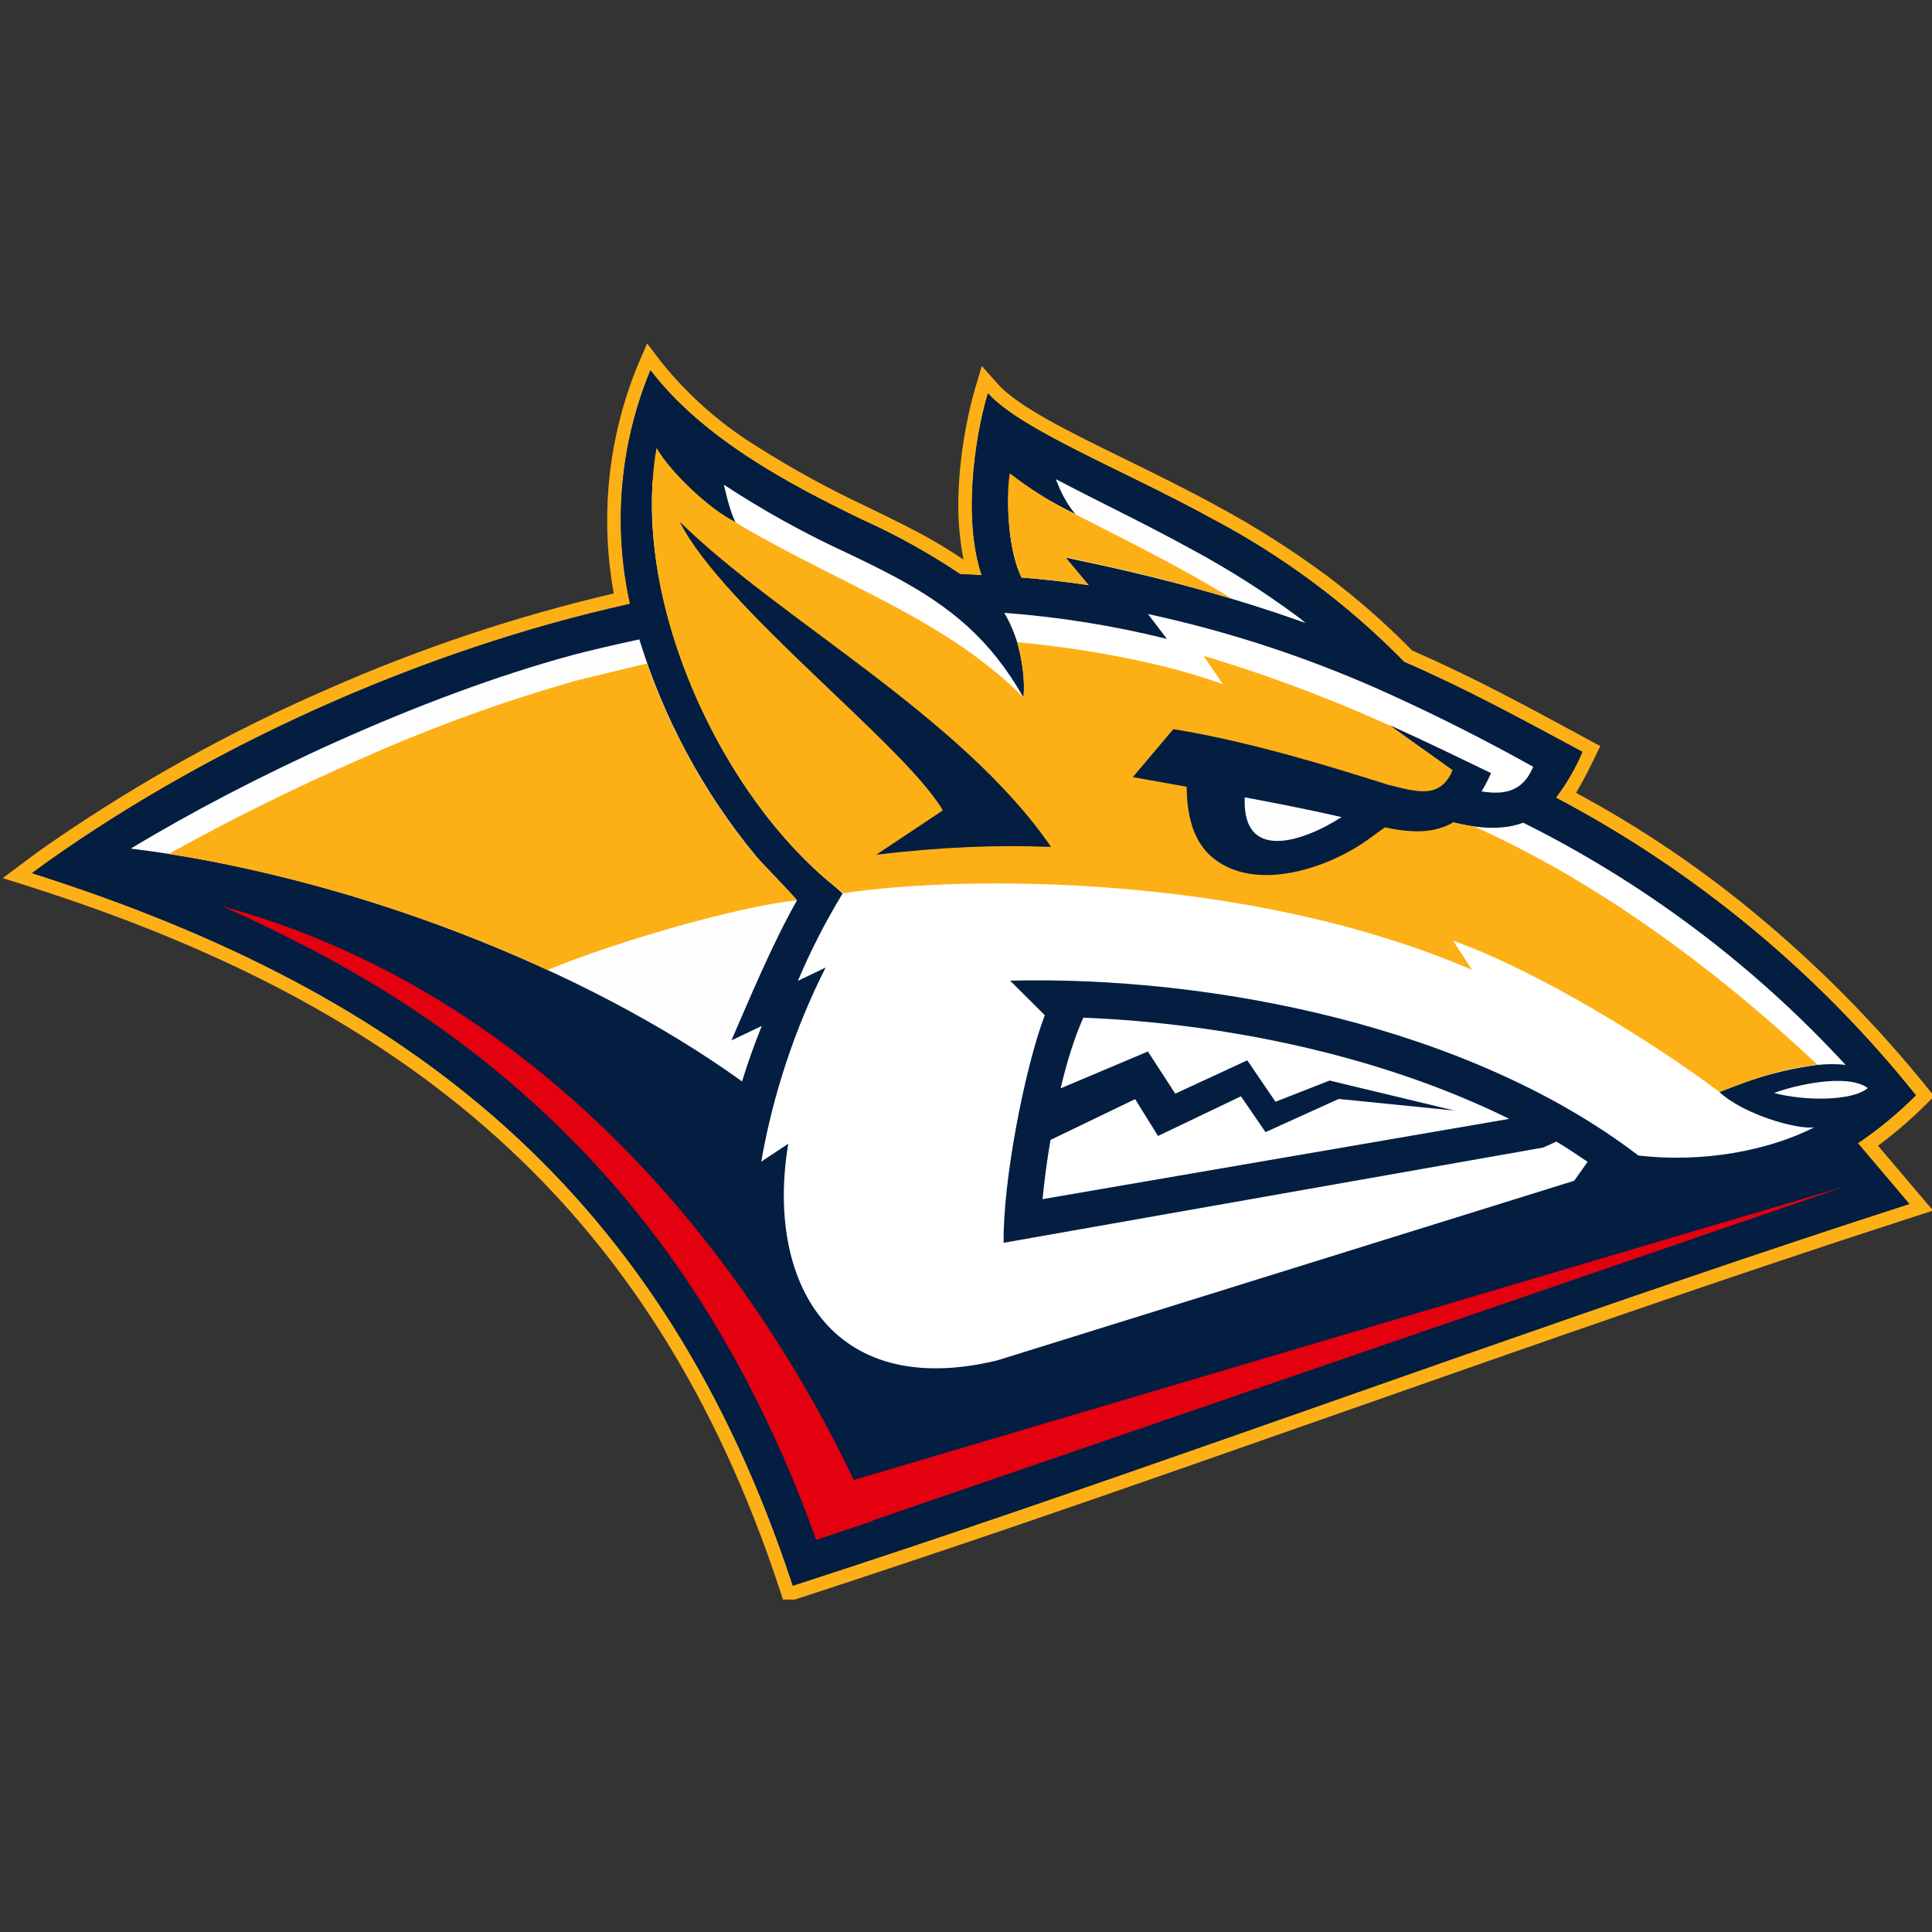 <svg width="200" height="200" viewBox="0 0 200 200" fill="none" xmlns="http://www.w3.org/2000/svg">
<rect x="0" y="0" width="200" height="200" fill="#333333" stroke="none"/>
<g clip-path="url(#clip0_1209_80795)">
<path d="M5.489 87.091C14.435 80.939 23.954 75.664 33.913 71.341C43.459 67.125 53.378 63.807 63.54 61.432C62.091 53.472 62.956 45.265 66.03 37.782L66.992 35.549L68.452 37.473C71.155 40.837 74.4 43.727 78.052 46.026C81.822 48.435 85.746 50.592 89.8 52.484C91.535 53.342 93.269 54.167 95.055 55.111C96.653 55.97 98.216 56.898 99.744 57.928C99.3 55.644 99.127 53.315 99.229 50.989C99.366 47.091 100.088 43.175 100.912 40.324L101.633 37.885L103.317 39.774C105.429 42.127 110.753 44.738 116.696 47.64C119.787 49.152 123.016 50.749 126.022 52.398C129.947 54.516 133.717 56.91 137.305 59.56C140.457 61.925 143.426 64.526 146.185 67.34C152.368 70.036 157.795 72.973 163.72 76.185L164.476 76.597L165.661 77.232L165.077 78.435C164.489 79.676 163.847 80.891 163.153 82.076C169.767 85.636 176.01 89.848 181.788 94.648C188.243 99.998 194.152 105.975 199.426 112.492L200.234 113.488L199.323 114.381C197.788 115.904 196.147 117.316 194.411 118.606L198.739 123.707L200.113 125.322L198.087 125.974C178.679 132.243 159.014 139.147 139.349 146.052C128.065 150.002 116.764 153.986 105.807 157.73C98.061 160.376 90.298 162.97 82.518 165.511L81.161 165.94L80.732 164.6C74.137 144.54 64.381 129.392 51.449 117.765C38.482 106.086 22.303 97.894 2.896 91.728L0.285 90.903L2.484 89.255C3.403 88.561 4.337 87.885 5.283 87.228L5.489 87.091Z" fill="#FDB016"/>
<path d="M6.093 88.396C23.996 76.117 44.059 67.335 65.226 62.514C63.439 54.427 64.176 45.987 67.338 38.332C72.611 45.236 81.284 49.959 89.185 53.772C92.743 55.373 96.161 57.269 99.404 59.44L101.636 59.543C99.747 53.944 100.812 45.683 102.272 40.719C105.707 44.532 116.235 48.637 125.338 53.635C132.747 57.526 139.503 62.55 145.363 68.525C151.838 71.342 157.523 74.451 163.809 77.834C163.092 79.521 162.169 81.114 161.061 82.574C175.468 90.176 188.155 100.665 198.33 113.386C196.491 115.23 194.478 116.893 192.319 118.349L197.643 124.635C167.175 134.459 136.072 145.88 105.346 156.391C97.609 159.04 89.852 161.628 82.074 164.154C68.73 123.536 42.521 102.84 3.328 90.389C4.273 89.684 5.252 88.963 6.299 88.259L6.093 88.396Z" fill="#041E42"/>
<path d="M3.322 90.371C20.651 77.611 43.906 67.151 65.22 62.514C63.432 54.427 64.17 45.987 67.332 38.332C72.605 45.236 81.278 49.959 89.178 53.772C92.737 55.373 96.155 57.269 99.397 59.44L101.63 59.543C99.741 53.944 100.806 45.683 102.266 40.719C105.701 44.532 116.229 48.637 125.331 53.635C132.74 57.526 139.497 62.55 145.357 68.525C151.832 71.342 157.517 74.451 163.803 77.834C163.086 79.521 162.163 81.114 161.055 82.574C175.462 90.176 188.149 100.665 198.324 113.386C190.08 121.544 181.098 124.755 168.148 123.261L167.324 122.643L165.297 125.46L104.344 144.455C92.39 147.787 82.875 143.63 79.114 133.841C78.1 130.818 77.578 127.652 77.568 124.463L74.305 126.61C74.58 122.66 75.026 119.448 75.851 115.876C55.653 101.363 27.951 92.226 3.305 90.389L3.322 90.371Z" fill="#041E42"/>
<path fill-rule="evenodd" clip-rule="evenodd" d="M76.832 111.96C60.636 100.281 36.008 90.594 13.543 87.846C25.531 80.581 43.496 72.097 59.176 67.838C60.894 67.374 63.916 66.67 66.184 66.189C68.685 74.342 72.758 81.927 78.172 88.516C79.546 90.234 81.005 91.796 82.5 93.205C79.889 97.842 77.691 103.166 75.716 107.7L78.859 106.206C78.093 108.093 77.411 110.013 76.815 111.96H76.832Z" fill="#FEFEFE"/>
<path fill-rule="evenodd" clip-rule="evenodd" d="M82.598 101.535L85.466 100.161C82.273 106.497 80.028 113.267 78.802 120.255L81.602 118.401C79.249 132.432 85.844 145.021 103.225 140.831L162.959 122.231L164.35 120.273C163.388 119.62 162.134 118.778 161.121 118.177L159.747 118.796L103.895 128.654C103.809 122.368 106.024 110.758 108.154 105.09L104.564 101.518C125.346 101.003 152.07 106.206 169.605 119.62C176.269 120.393 183.07 119.122 187.811 116.7C186.007 116.958 180.443 115.343 177.987 113.042C178.897 112.699 179.927 112.286 181.009 111.908C183.312 111.116 185.688 110.558 188.103 110.243C189.133 110.139 190.163 110.122 191.057 110.243C181.553 99.922 170.244 91.424 157.686 85.167L157.171 85.339C154.423 86.146 151.194 85.477 147.793 84.36L150.232 81.166C153.564 82.11 156.57 82.883 158.236 80.307C158.407 80.015 158.579 79.706 158.716 79.379C153.985 76.736 149.149 74.284 144.221 72.029C136.092 68.294 127.58 65.455 118.837 63.562L120.795 66.138C115.27 64.766 109.64 63.864 103.963 63.441C104.513 64.369 104.96 65.416 105.303 66.481C105.732 67.941 106.196 70.723 105.938 72.183C102.504 66.155 98.399 62.806 92.611 59.697C91.065 58.873 89.313 58.014 87.527 57.172C83.166 55.153 78.958 52.816 74.938 50.182C75.281 51.711 75.711 53.274 76.157 54.081C73.254 52.518 70.658 50.441 68.498 47.95C68.36 48.808 68.274 49.599 68.188 50.474C68.188 50.526 67.948 50.251 67.57 49.77C66.54 64.145 74.921 82.454 86.342 91.711L87.235 92.484C85.469 95.383 83.919 98.408 82.598 101.535Z" fill="white"/>
<path fill-rule="evenodd" clip-rule="evenodd" d="M20.306 88.877C32.865 91.194 45.085 95.071 56.683 100.419C63.57 97.533 76.605 93.772 82.496 93.205C82.565 93.085 78.529 88.963 78.151 88.516C73.39 82.727 69.661 76.162 67.125 69.109L66.97 68.68L59.86 70.397C52.256 72.543 44.818 75.235 37.602 78.452C30.736 81.441 24.018 84.76 17.473 88.396L20.324 88.877H20.306Z" fill="#FDB016"/>
<path fill-rule="evenodd" clip-rule="evenodd" d="M152.384 100.401L150.426 97.379C159.46 100.625 171.431 108.096 177.992 113.042C180.688 112.012 184.123 110.638 188.159 110.225C177.099 99.835 164.904 91.076 152.624 85.562C151.079 85.356 149.464 84.91 147.798 84.36V82.574H150.237V81.166C150.924 81.355 151.577 81.543 152.212 81.681C152.813 80.994 153.363 80.307 153.655 79.963C144.406 74.957 134.669 70.911 124.595 67.89L126.588 70.826C119.992 68.422 111.388 67.031 105.291 66.481C105.634 67.615 106.15 69.865 105.944 72.183C97.871 64.128 87.601 60.762 76.884 54.528L76.145 54.064C73.569 52.776 69.447 48.963 67.97 46.37C67.163 50.732 67.421 56.383 68.485 61.294C71.062 73.3 78.361 85.734 87.326 92.467C99.778 90.577 129.112 90.388 152.384 100.401Z" fill="#FDB016"/>
<path fill-rule="evenodd" clip-rule="evenodd" d="M135.139 64.489L134.744 64.145L134.194 63.733C130.798 61.223 127.228 58.956 123.511 56.949C120.523 55.3 117.5 53.772 114.598 52.312C112.485 51.247 111.197 50.595 109.291 49.599C109.772 50.801 110.321 52.037 111.335 53.239C110.407 52.776 106.526 50.749 104.568 49.427C104.121 52.329 104.447 57.155 105.753 59.783C107.848 59.938 110.682 60.264 112.691 60.573L110.304 57.722C119.819 59.68 127.479 61.758 135.139 64.489Z" fill="#FEFEFE"/>
<path fill-rule="evenodd" clip-rule="evenodd" d="M104.534 48.98C104.07 51.986 104.448 57.172 105.736 59.783C107.849 59.938 110.683 60.264 112.692 60.573L110.288 57.688C116.986 59.062 122.104 60.35 127.514 61.981C122.293 58.718 116.814 56.073 111.335 53.239C108.929 52.062 106.65 50.64 104.534 48.997V48.98Z" fill="#FDB016"/>
<path fill-rule="evenodd" clip-rule="evenodd" d="M193.343 112.647C191.711 114.021 186.696 113.97 183.656 113.145C185.631 112.389 191.196 111.05 193.343 112.63V112.647Z" fill="#FEFEFE"/>
<path fill-rule="evenodd" clip-rule="evenodd" d="M97.595 83.896L90.707 88.482C97.44 87.675 103.297 87.451 108.81 87.675C99.484 74.107 80.489 64.008 70.356 53.995C74.838 62.926 93.696 77.181 97.595 83.879V83.896Z" fill="#041E42"/>
<path fill-rule="evenodd" clip-rule="evenodd" d="M127.099 89.77C124.523 88.568 122.668 86.094 122.857 80.547L125.124 81.062L125.364 78.435L129.057 79.379C131.857 79.877 133.471 81.217 136.047 81.784C137.215 82.024 138.864 82.179 139.19 82.247L147.64 82.539L141.629 86.902C137.954 89.564 131.565 91.865 127.099 89.77Z" fill="#041E42"/>
<path fill-rule="evenodd" clip-rule="evenodd" d="M128.89 82.041C128.186 90.32 136.498 86.335 139.418 84.206C136.034 83.501 132.6 82.677 128.89 82.041Z" fill="#FEFEFE"/>
<path fill-rule="evenodd" clip-rule="evenodd" d="M90.344 157.473C87.94 158.246 86.892 158.624 84.47 159.397C73.702 128.688 51.529 105.966 22.418 93.652C55.909 102.566 78.528 130.457 90.344 157.473Z" fill="#E3000F"/>
<path d="M107.906 124.137L156.236 115.824C142.926 109.263 126.919 105.949 112.148 105.348C111.204 107.443 110.431 109.985 109.795 112.664L118.829 108.851L121.663 113.214L129.117 109.762L132.037 114.055L137.636 111.857L150.568 114.966L138.58 113.763L131.006 117.198L128.464 113.488L119.877 117.593L117.507 113.78L108.748 118.005C108.37 120.169 108.112 122.265 107.923 124.137H107.906Z" fill="white"/>
<path d="M152.911 82.642C150.077 87.142 145.595 86.232 141.747 85.27C134.483 83.45 126.651 82.144 117.273 80.444L121.464 75.481C129.777 76.82 138.759 79.688 143.688 81.234C146.556 81.938 149.012 82.78 150.318 79.86L150.077 79.723L150.318 79.877L150.369 79.723C148.24 78.177 146.024 76.648 143.894 75.085C147.81 76.854 151.039 78.434 154.354 80.032C153.953 80.953 153.464 81.832 152.894 82.659L152.911 82.642Z" fill="#041E42"/>
<path d="M82.074 164.154C68.73 123.535 42.521 102.84 3.328 90.388C7.124 90.663 12.877 91.178 20.709 92.793C33.47 98.323 44.53 104.54 54.921 113.9C67.751 125.442 77.592 140.178 84.462 159.414C91.04 157.262 97.601 155.058 104.144 152.801C115.771 148.834 126.712 144.987 137.652 141.14C155.531 134.871 173.41 128.602 191.134 122.78L189.039 120.307C190.172 119.723 191.254 119.087 192.336 118.349L197.66 124.635C167.158 134.459 136.072 145.88 105.329 156.391C97.592 159.039 89.835 161.627 82.057 164.154H82.074Z" fill="#041E42"/>
<path fill-rule="evenodd" clip-rule="evenodd" d="M84.477 159.414L191.132 122.78L175.846 127.297L85.232 154.141L84.494 159.397L84.477 159.414Z" fill="#E3000F"/>
</g>
<defs>
<clipPath id="clip0_1209_80795">
<rect width="200" height="130.588" fill="white" transform="translate(0 35)"/>
</clipPath>
</defs>
</svg>

